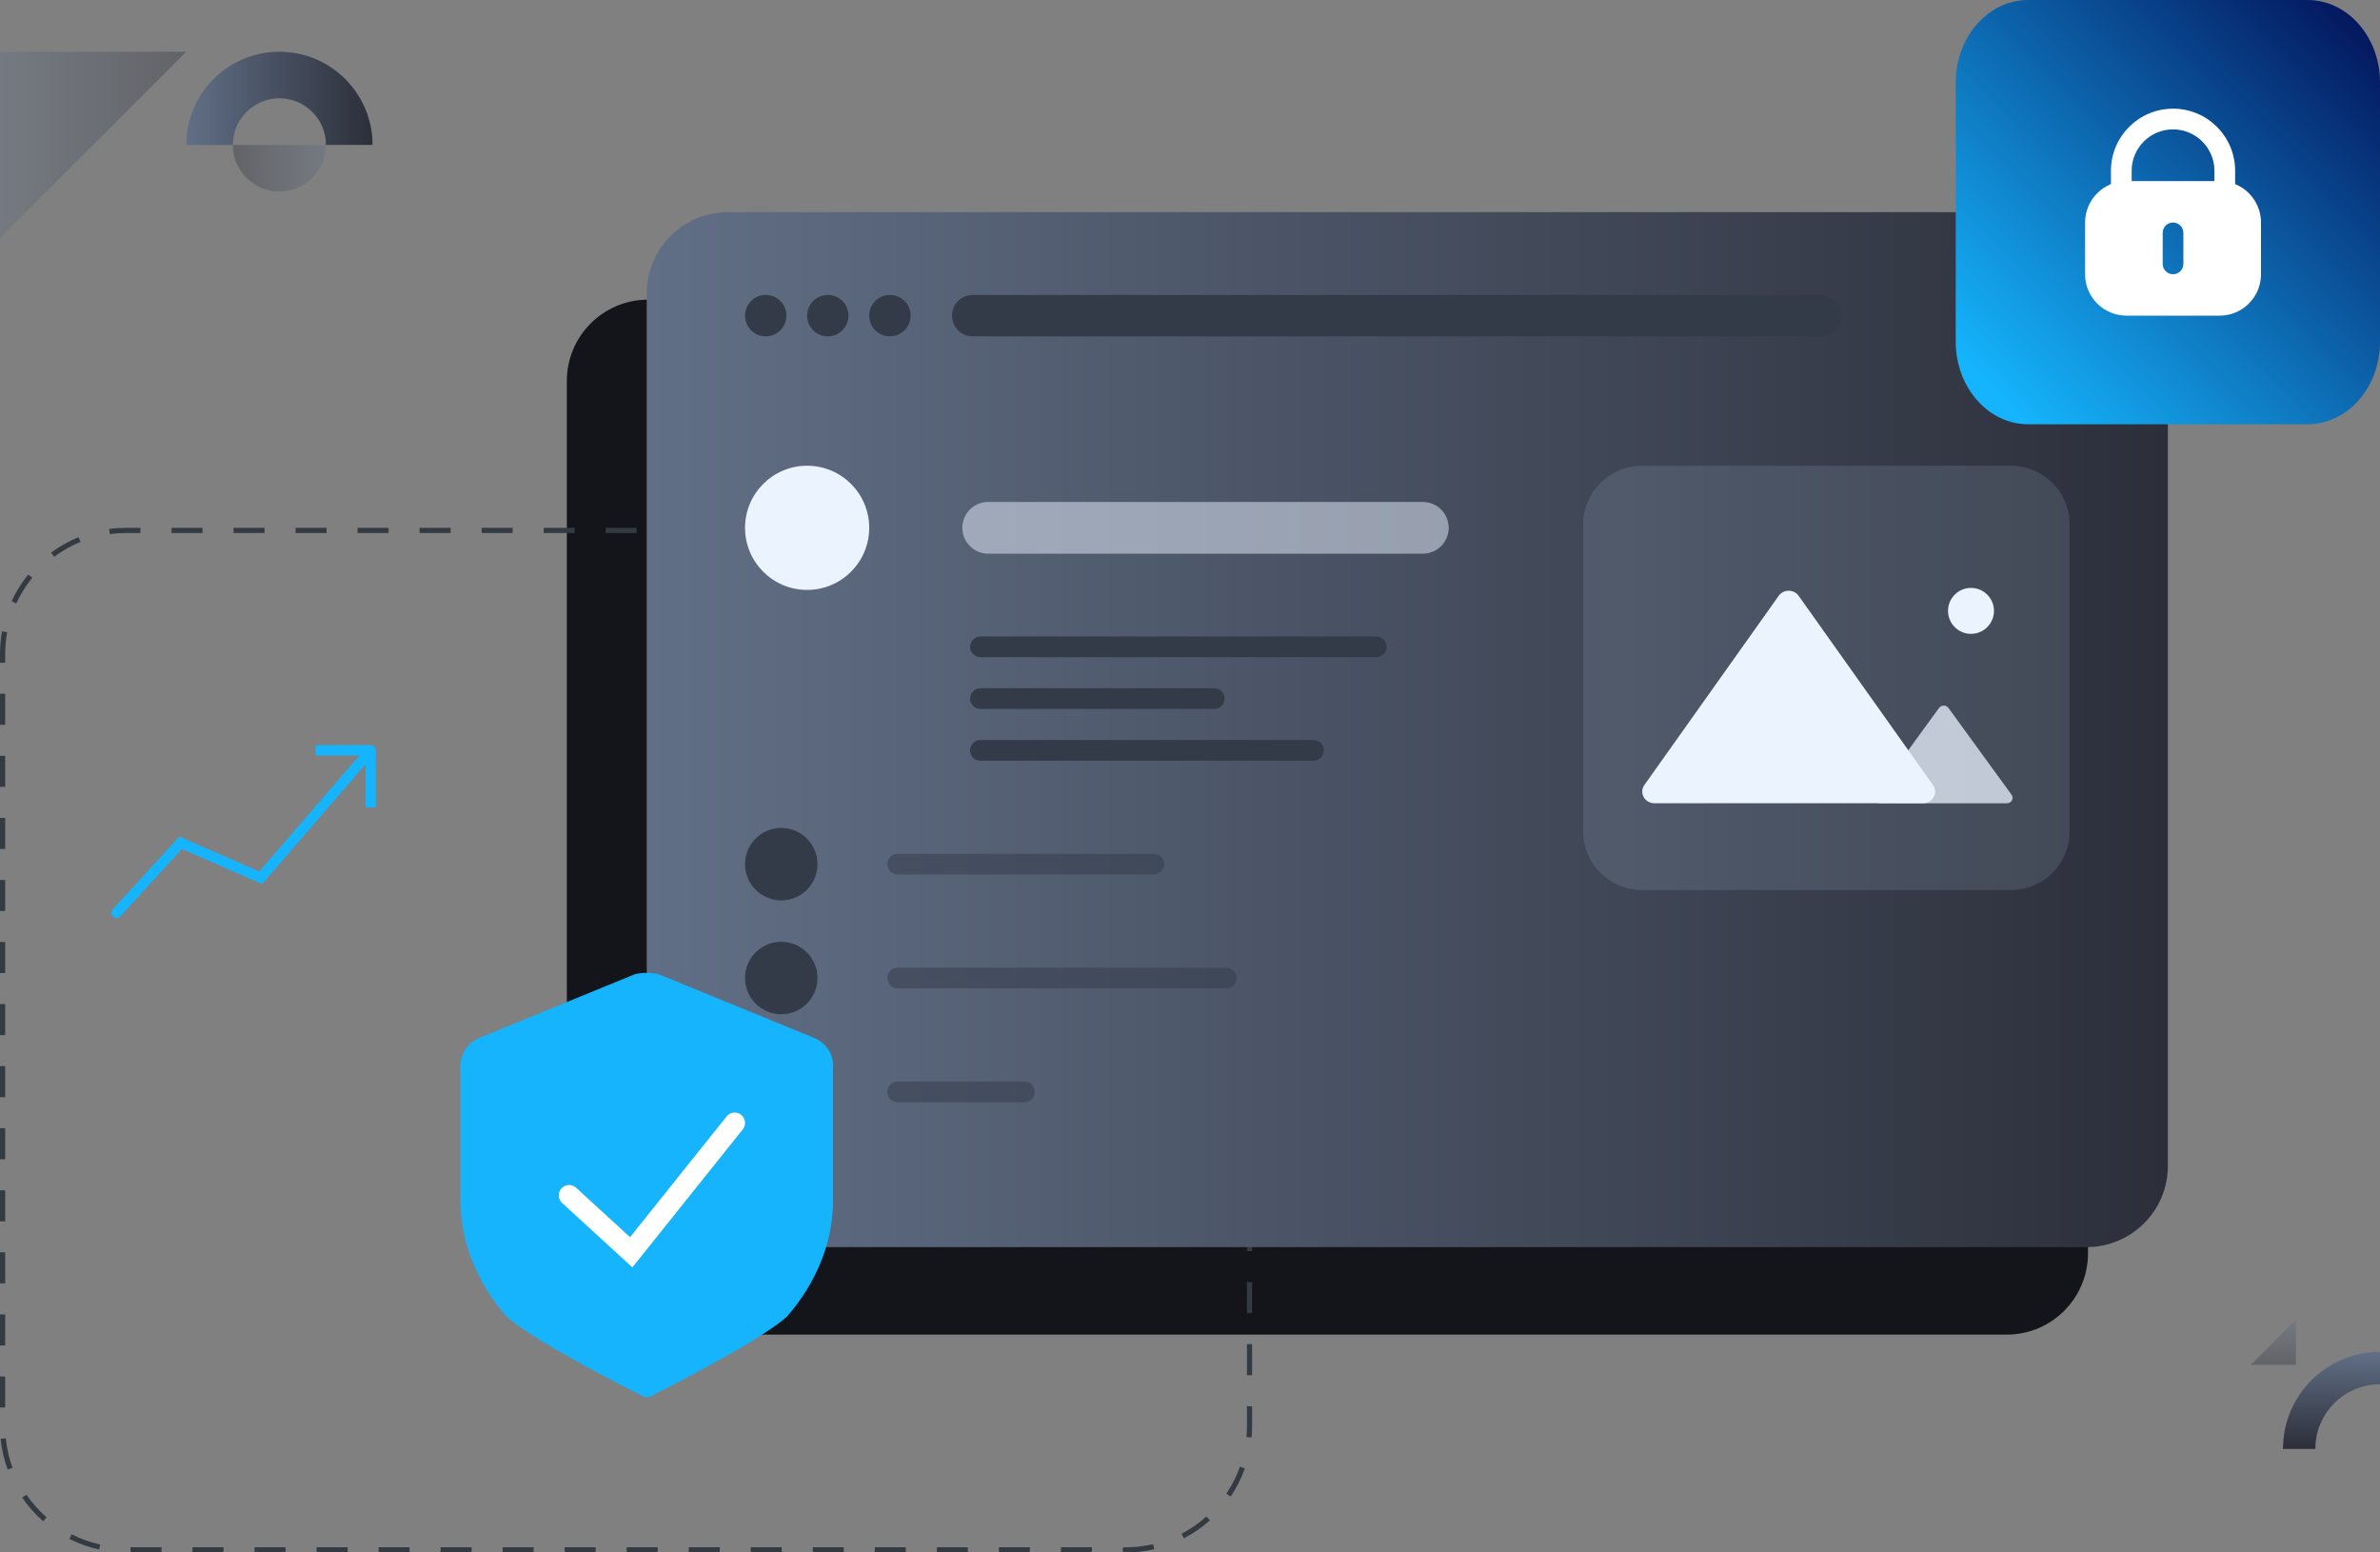 <?xml version="1.0" encoding="UTF-8"?>
<svg id="ssl_hero" xmlns="http://www.w3.org/2000/svg" xmlns:xlink="http://www.w3.org/1999/xlink" version="1.1" viewBox="0 0 460 300">
  <rect x="0" y="0" width="460" height="300" fill="#808080" stroke="none"/>
  <!-- Generator: Adobe Illustrator 29.1.0, SVG Export Plug-In . SVG Version: 2.1.0 Build 142)  -->
  <defs>
    <style>
      .st0, .st1, .st2, .st3, .st4, .st5, .st6 {
        isolation: isolate;
      }

      .st0, .st2 {
        opacity: .5;
      }

      .st0, .st7 {
        fill: #333a48;
      }

      .st8, .st9 {
        stroke: #15b4fc;
        stroke-width: 2px;
      }

      .st8, .st9, .st10 {
        fill: none;
        stroke-miterlimit: 10;
      }

      .st11 {
        fill: url(#linear-gradient1);
      }

      .st12 {
        fill: url(#linear-gradient3);
      }

      .st13 {
        fill: url(#linear-gradient6);
      }

      .st9, .st10 {
        stroke-linecap: round;
      }

      .st14 {
        fill: url(#linear-gradient);
      }

      .st15 {
        fill: #fff;
      }

      .st10 {
        stroke: #fff;
        stroke-width: 4px;
      }

      .st16 {
        fill: #343a42;
      }

      .st17 {
        fill: #15b4fc;
      }

      .st1 {
        opacity: .75;
      }

      .st1, .st2, .st18 {
        fill: #ebf3ff;
      }

      .st3 {
        fill: #b0c9e2;
        opacity: .15;
      }

      .st4 {
        fill: url(#linear-gradient4);
      }

      .st4, .st5, .st6 {
        opacity: .35;
      }

      .st5 {
        fill: url(#linear-gradient5);
      }

      .st6 {
        fill: url(#linear-gradient2);
      }

      .st19 {
        fill: #13151a;
      }
    </style>
    <linearGradient id="linear-gradient" x1="125" y1="161" x2="419" y2="161" gradientTransform="translate(0 302) scale(1 -1)" gradientUnits="userSpaceOnUse">
      <stop offset="0" stop-color="#616f86"/>
      <stop offset="1" stop-color="#2c2f3a"/>
    </linearGradient>
    <linearGradient id="linear-gradient1" x1="385.008" y1="227.013" x2="455.848" y2="297.853" gradientTransform="translate(0 302) scale(1 -1)" gradientUnits="userSpaceOnUse">
      <stop offset="0" stop-color="#15b4fc"/>
      <stop offset="1" stop-color="#04175e"/>
    </linearGradient>
    <linearGradient id="linear-gradient2" x1="0" y1="274" x2="36" y2="274" xlink:href="#linear-gradient"/>
    <linearGradient id="linear-gradient3" x1="36" y1="283" x2="72" y2="283" xlink:href="#linear-gradient"/>
    <linearGradient id="linear-gradient4" x1="63" y1="269.5" x2="45" y2="269.5" xlink:href="#linear-gradient"/>
    <linearGradient id="linear-gradient5" x1="439.375" y1="47" x2="439.375" y2="38.25" xlink:href="#linear-gradient"/>
    <linearGradient id="linear-gradient6" x1="450.625" y1="40.75" x2="450.625" y2="22" xlink:href="#linear-gradient"/>
  </defs>
  <path class="st19" d="M387.86,57.91H125.26c-8.671,0-15.7,7.029-15.7,15.7v168.6c0,8.671,7.029,15.7,15.7,15.7h262.6c8.671,0,15.7-7.029,15.7-15.7V73.61c0-8.671-7.029-15.7-15.7-15.7Z"/>
  <path class="st16" d="M180,102h-2.99v1h2.99v-1Z"/>
  <path class="st16" d="M171.01,102h-5.99v1h5.99v-1ZM159.02,102h-5.99v1h5.99v-1ZM147.03,102h-5.99v1h5.99v-1ZM135.05,102h-5.99v1h5.99v-1ZM123.06,102h-5.99v1h5.99v-1ZM111.07,102h-5.99v1h5.99v-1ZM99.08,102h-5.99v1h5.99v-1ZM87.09,102h-5.99v1h5.99v-1ZM75.1,102h-5.99v1h5.99v-1ZM63.12,102h-5.99v1h5.99v-1ZM51.13,102h-5.99v1h5.99v-1ZM39.14,102h-5.99v1h5.99v-1ZM27.15,102h-2.74c-1.11,0-2.22.07-3.31.22l.13.99c1.04-.14,2.11-.21,3.17-.21h2.74v-1h.01ZM15.2,103.8c-1.89.77-3.68,1.78-5.32,2.99l.59.8c1.58-1.17,3.29-2.13,5.1-2.87l-.38-.92h.01ZM5.47,111.01c-1.29,1.59-2.38,3.33-3.23,5.18l.9.42c.82-1.77,1.86-3.44,3.1-4.96l-.77-.63v-.01ZM.4,122c-.27,1.45-.4,2.94-.4,4.42v1.65h1v-1.65c0-1.43.13-2.85.38-4.24l-.98-.18ZM1,134.06H0v6h1v-6ZM1,146.06H0v6h1v-6ZM242,151.81h-1v6h1v-6ZM1,158.05H0v6h1v-6ZM242,163.81h-1v6h1v-6ZM1,170.05H0v6h1v-6ZM242,175.8h-1v6h1v-6ZM1,182.04H0v6h1v-6ZM242,187.79h-1v6h1v-6ZM1,194.03H0v6h1v-6ZM242,199.79h-1v6h1v-6ZM1,206.03H0v6h1v-6ZM242,211.78h-1v6h1v-6ZM1,218.02H0v6h1v-6ZM242,223.78h-1v6h1v-6ZM1,230.02H0v6h1v-6ZM242,235.77h-1v6h1v-6ZM1,242.01H0v6h1v-6ZM242,247.77h-1v6h1v-6ZM1,254.01H0v6h1v-6ZM242,259.76h-1v6h1v-6ZM1,266H0v6h1v-6ZM242,271.76h-1v3.82c0,.71-.03,1.43-.09,2.12l.99.09c.07-.73.1-1.47.1-2.21v-3.82ZM1.11,277.94l-.99.1c.2,2.04.66,4.04,1.37,5.95l.93-.34c-.67-1.83-1.11-3.76-1.31-5.71ZM239.66,283.42c-.65,1.84-1.54,3.6-2.63,5.23l.83.56c1.14-1.7,2.07-3.53,2.75-5.45l-.94-.33-.01-.01ZM5.11,288.85l-.82.57c1.16,1.68,2.52,3.21,4.06,4.56l.66-.75c-1.47-1.29-2.78-2.76-3.9-4.37v-.01ZM233.18,293.06c-1.46,1.31-3.08,2.42-4.82,3.33l.46.88c1.81-.94,3.5-2.1,5.02-3.47l-.66-.74ZM13.86,296.5l-.45.89c1.82.92,3.76,1.61,5.75,2.05l.21-.97c-1.91-.42-3.76-1.08-5.51-1.96v-.01ZM222.86,298.41c-1.72.4-3.49.6-5.27.6h-.56v1h.56c1.85,0,3.7-.21,5.5-.62l-.22-.97-.01-.01ZM211.04,299h-5.99v1h5.99v-1ZM199.05,299h-5.99v1h5.99v-1ZM187.06,299h-5.99v1h5.99v-1ZM175.07,299h-5.99v1h5.99v-1ZM163.08,299h-5.99v1h5.99v-1ZM151.09,299h-5.99v1h5.99v-1ZM139.11,299h-5.99v1h5.99v-1ZM127.12,299h-5.99v1h5.99v-1ZM115.13,299h-5.99v1h5.99v-1ZM103.14,299h-5.99v1h5.99v-1ZM91.15,299h-5.99v1h5.99v-1ZM79.16,299h-5.99v1h5.99v-1ZM67.18,299h-5.99v1h5.99v-1ZM55.19,299h-5.99v1h5.99v-1ZM43.2,299h-5.99v1h5.99v-1ZM31.21,299h-5.99v1h5.99v-1Z"/>
  <path class="st16" d="M242,142.75h-1v2.99h1v-2.99Z"/>
  <path class="st14" d="M403.3,41H140.7c-8.671,0-15.7,7.029-15.7,15.7v168.6c0,8.671,7.029,15.7,15.7,15.7h262.6c8.671,0,15.7-7.029,15.7-15.7V56.7c0-8.671-7.029-15.7-15.7-15.7Z"/>
  <path class="st11" d="M446,0h-54c-7.73,0-14,7.14-14,15.94v50.11c0,8.81,6.27,15.94,14,15.94h54c7.73,0,14-7.14,14-15.94V15.94c0-8.81-6.27-15.94-14-15.94Z"/>
  <path class="st15" d="M432,38h-4v-5c0-4.41-3.59-8-8-8s-8,3.59-8,8v5h-4v-5c0-6.62,5.38-12,12-12s12,5.38,12,12v5Z"/>
  <path class="st15" d="M429,35h-18c-4.42,0-8,3.58-8,8v10c0,4.42,3.58,8,8,8h18c4.42,0,8-3.58,8-8v-10c0-4.42-3.58-8-8-8ZM422,51c0,1.1-.9,2-2,2s-2-.9-2-2v-6c0-1.1.9-2,2-2s2,.9,2,2v6Z"/>
  <path class="st7" d="M352,57h-164c-2.209,0-4,1.791-4,4s1.791,4,4,4h164c2.209,0,4-1.791,4-4s-1.791-4-4-4Z"/>
  <path class="st7" d="M148,65c2.209,0,4-1.791,4-4s-1.791-4-4-4-4,1.791-4,4,1.791,4,4,4Z"/>
  <path class="st7" d="M160,65c2.209,0,4-1.791,4-4s-1.791-4-4-4-4,1.791-4,4,1.791,4,4,4Z"/>
  <path class="st7" d="M172,65c2.209,0,4-1.791,4-4s-1.791-4-4-4-4,1.791-4,4,1.791,4,4,4Z"/>
  <path class="st6" d="M36,10L0,46V10h36Z"/>
  <path class="st12" d="M54,19c4.97,0,9,4.03,9,9h9c0-9.94-8.06-18-18-18s-18,8.06-18,18h9c0-4.97,4.03-9,9-9Z"/>
  <path class="st4" d="M63,28h-18c0,4.97,4.03,9,9,9s9-4.03,9-9Z"/>
  <path class="st5" d="M443.75,255l-8.75,8.75h8.75v-8.75Z"/>
  <path class="st13" d="M441.25,280h6.25c0-6.9,5.6-12.5,12.5-12.5v-6.25c-10.36,0-18.75,8.39-18.75,18.75Z"/>
  <path class="st18" d="M156,114c6.627,0,12-5.373,12-12,0-6.627-5.373-12-12-12s-12,5.373-12,12c0,6.627,5.373,12,12,12Z"/>
  <path class="st2" d="M275,97h-84c-2.761,0-5,2.239-5,5,0,2.761,2.239,5,5,5h84c2.761,0,5-2.239,5-5,0-2.761-2.239-5-5-5Z"/>
  <path class="st7" d="M266,123h-76.5c-1.105,0-2,.895-2,2s.895,2,2,2h76.5c1.105,0,2-.895,2-2s-.895-2-2-2Z"/>
  <path class="st7" d="M253.86,143h-64.36c-1.105,0-2,.895-2,2s.895,2,2,2h64.36c1.105,0,2-.895,2-2s-.895-2-2-2Z"/>
  <path class="st7" d="M234.69,133h-45.19c-1.105,0-2,.895-2,2s.895,2,2,2h45.19c1.105,0,2-.895,2-2s-.895-2-2-2Z"/>
  <path class="st7" d="M151,174c3.866,0,7-3.134,7-7s-3.134-7-7-7-7,3.134-7,7,3.134,7,7,7Z"/>
  <path class="st0" d="M223,165h-49.5c-1.105,0-2,.895-2,2s.895,2,2,2h49.5c1.105,0,2-.895,2-2s-.895-2-2-2Z"/>
  <path class="st7" d="M151,196c3.866,0,7-3.134,7-7s-3.134-7-7-7-7,3.134-7,7,3.134,7,7,7Z"/>
  <path class="st0" d="M237,187h-63.5c-1.105,0-2,.895-2,2s.895,2,2,2h63.5c1.105,0,2-.895,2-2s-.895-2-2-2Z"/>
  <path class="st0" d="M198,209h-24.5c-1.105,0-2,.895-2,2s.895,2,2,2h24.5c1.105,0,2-.895,2-2s-.895-2-2-2Z"/>
  <path class="st17" d="M161,232.15c0,7.82-3.17,15.74-8.93,22.31-5.8,5.16-26.35,15.38-26.56,15.48-.1.05-.29.06-.51.07-.21,0-.4-.02-.51-.07-.21-.1-20.76-10.32-26.56-15.48-5.76-6.57-8.93-14.49-8.93-22.31v-26.31c0-2.46,1.66-4.65,4.24-5.51l29.4-12.04c.79-.21,1.61-.3,2.36-.28.75-.01,1.57.07,2.36.28l29.4,12.04c2.59.86,4.24,3.06,4.24,5.51v26.31Z"/>
  <path class="st10" d="M110,231l12,11,20-25"/>
  <path class="st3" d="M388.65,172h-71.29c-6.24,0-11.35-5.06-11.35-11.24v-59.52c0-6.18,5.11-11.24,11.35-11.24h71.29c6.24,0,11.35,5.06,11.35,11.24v59.52c0,6.18-5.11,11.24-11.35,11.24Z"/>
  <path class="st18" d="M380.95,122.49c2.452,0,4.44-1.988,4.44-4.44,0-2.452-1.988-4.44-4.44-4.44-2.452,0-4.44,1.988-4.44,4.44,0,2.452,1.988,4.44,4.44,4.44Z"/>
  <path class="st1" d="M388.81,153.61l-12.22-16.8c-.44-.6-1.38-.6-1.82,0l-12.22,16.8c-.5.69.02,1.62.91,1.62h24.43c.88,0,1.41-.93.91-1.62h.01Z"/>
  <path class="st18" d="M373.6,151.7l-25.96-36.56c-.93-1.31-2.93-1.31-3.86,0l-25.96,36.56c-1.06,1.5.05,3.52,1.93,3.52h51.92c1.88,0,2.99-2.03,1.93-3.52Z"/>
  <path class="st9" d="M71.64,145l-21.26,24.63-15.47-6.77-12.39,13.54"/>
  <path class="st8" d="M61,145h10.64"/>
  <path class="st8" d="M71.64,145v11.03"/>
</svg>